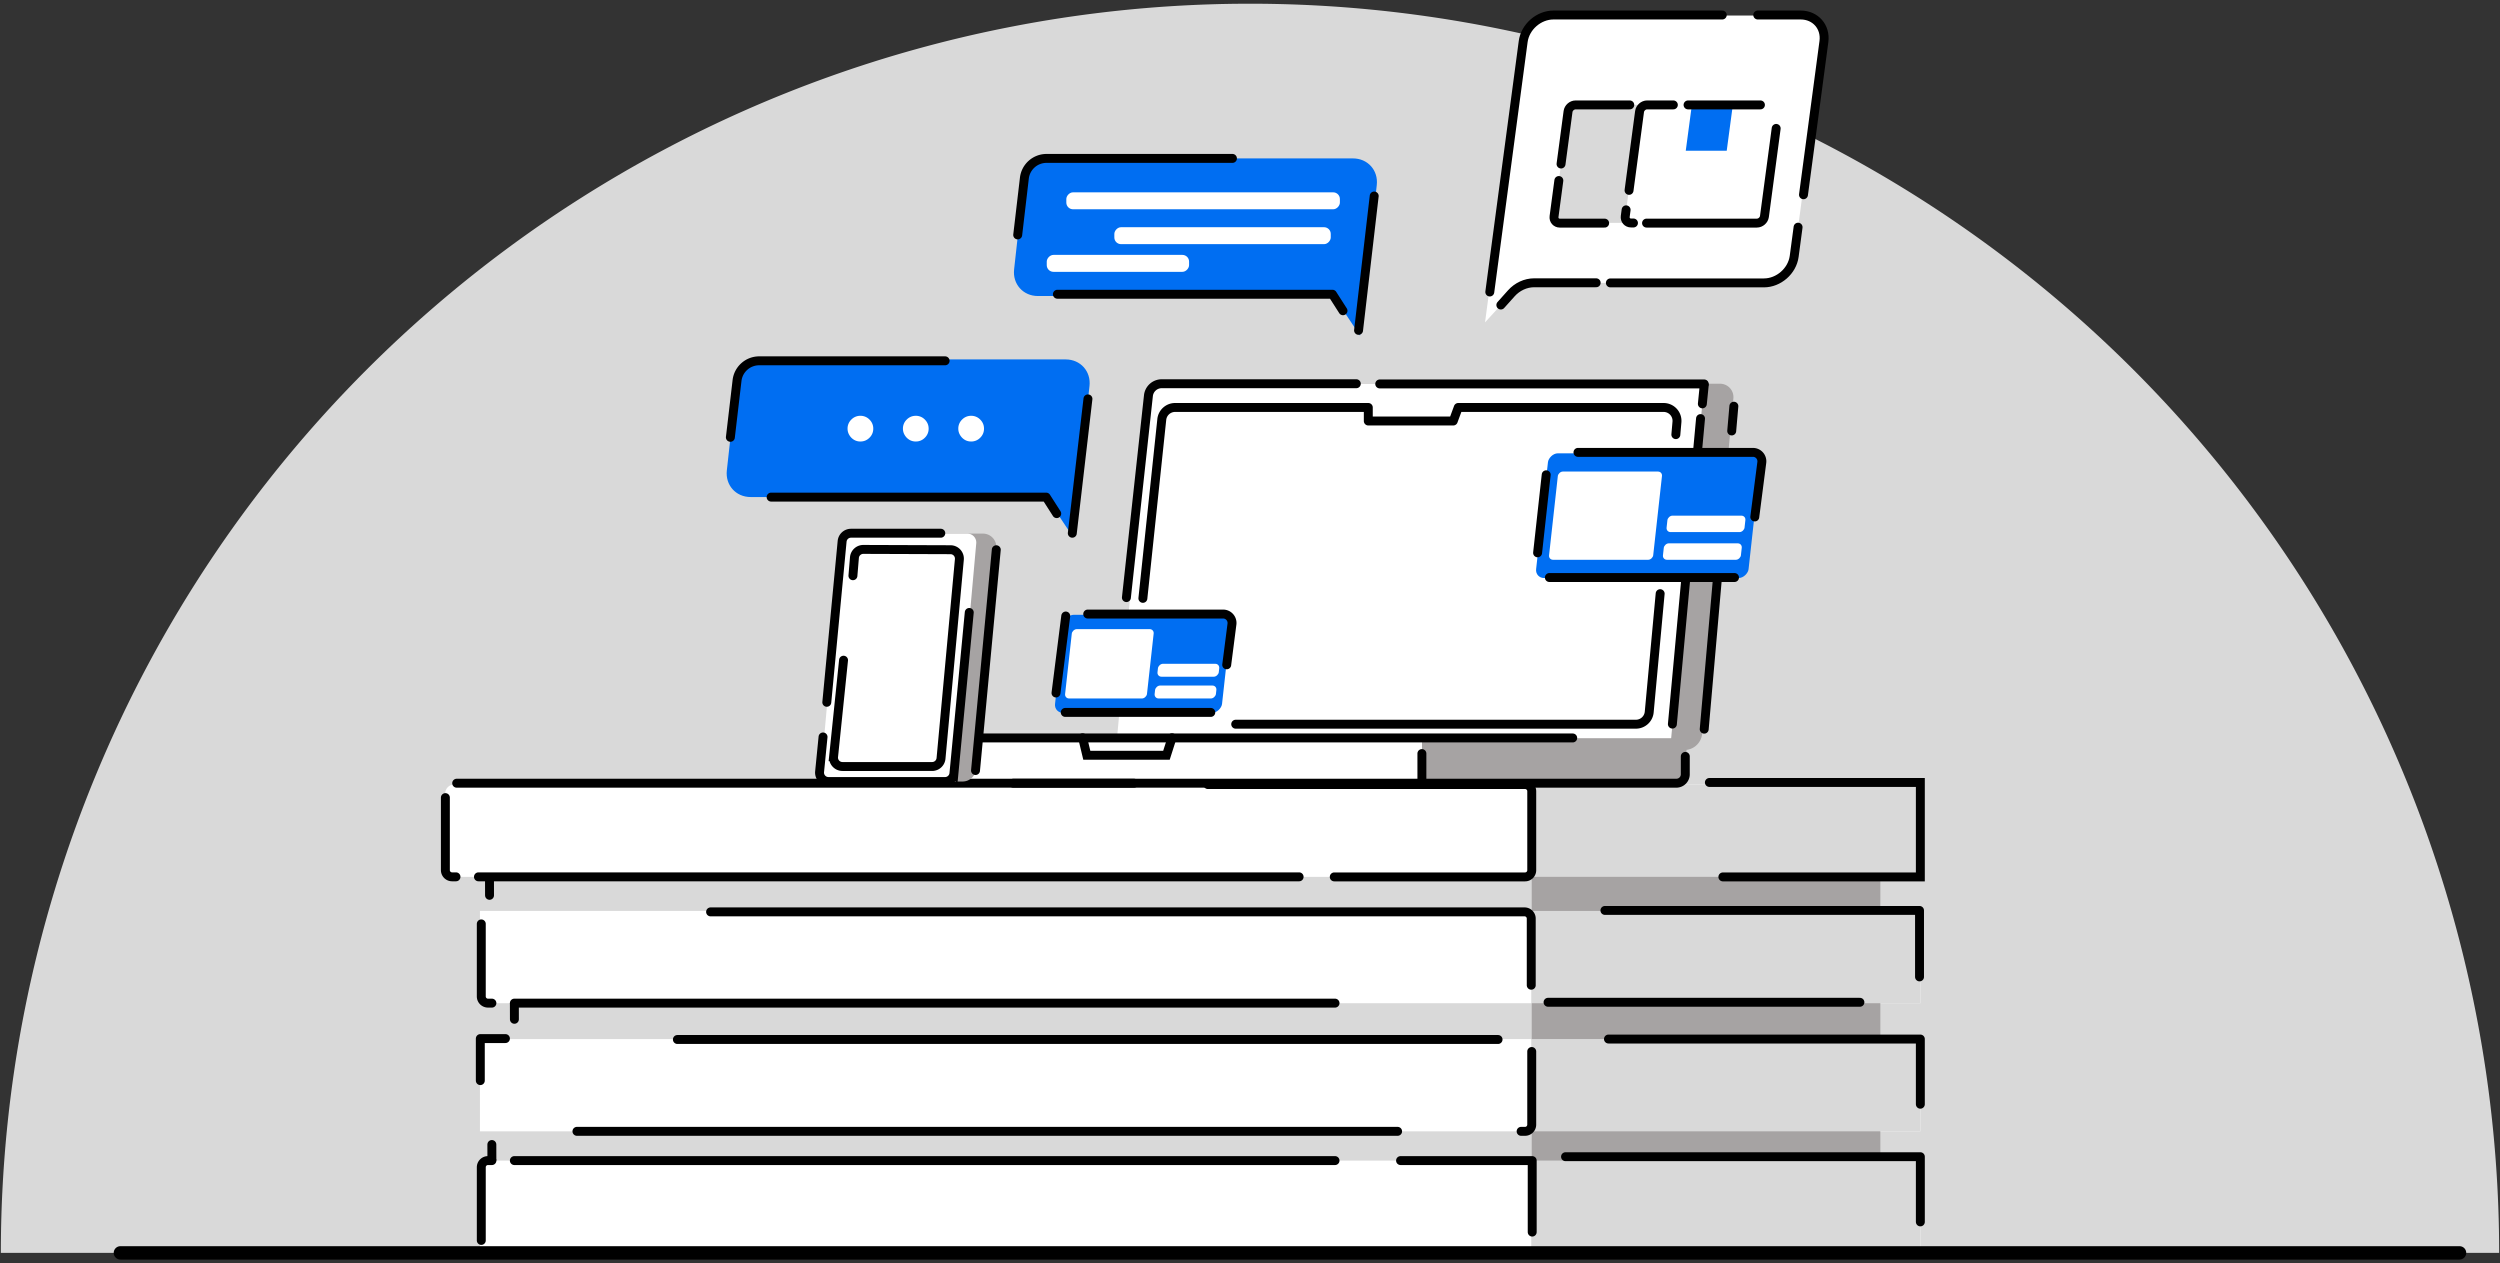 <svg xmlns="http://www.w3.org/2000/svg" width="560" height="283" fill="none"><rect width="100%" height="100%" fill="#333333" stroke="none"/><path fill="#D9D9D9" d="M.19 280.643A279.82 279.82 0 0 1 82.145 82.788a279.8 279.8 0 0 1 304.933-60.655 279.81 279.81 0 0 1 172.731 258.51z"/><path fill="#D9D9D9" d="M109.53 184.843h311.671v95.8H109.53z"/><path stroke="#000" stroke-linecap="round" stroke-width="2" d="m109.647 196.957.008 3.6m5.563 24.167.008 3.601m-5.051 28.044.008 3.6"/><path fill="#fff" d="M99.73 177.736a2 2 0 0 1 1.999-2h328.427v20.675H99.729zm7.777 26.312H430.16v20.675H107.507zm0 28.696H430.16v20.675H107.507zm0 27.224H430.16v20.675H107.507z"/><path fill="#A6A3A3" d="M343.108 184.843H421.2v95.8h-78.092z"/><path fill="#D9D9D9" d="M343.108 204.048h87.048v20.675h-87.048z"/><path stroke="#000" stroke-linecap="round" stroke-linejoin="round" stroke-width="2" d="M359.503 203.937h70.47v14.892"/><path fill="#D9D9D9" d="M343.108 232.744h87.048v20.675h-87.048zm0 27.224h87.048v20.675h-87.048zm0-84.232h87.048v20.675h-87.048z"/><path stroke="#000" stroke-linecap="round" stroke-linejoin="round" stroke-width="2" d="M107.174 196.411H291m-188.859 0h-.878a1.5 1.5 0 0 1-1.498-1.498v-16.247m15.452 46.035h183.826m-188.859 0h-.878a1.5 1.5 0 0 1-1.498-1.499v-16.247m51.365-2.694H341.5c.827 0 1.498.671 1.498 1.499v14.931m-29.937 32.729H129.236m211.496 0h.878c.827 0 1.498-.671 1.498-1.499v-16.386M115.217 259.97h183.826m-188.859 0h-.878c-.827 0-1.498.671-1.498 1.498v16.387m43.928-45.008h183.826m-65-57.109h71.049c.828 0 1.499.671 1.499 1.498v17.692c0 .827-.671 1.498-1.499 1.498h-42.736"/><path stroke="#000" stroke-linecap="round" stroke-width="2" d="M382.901 175.271h47.256v21.158h-44.234"/><path stroke="#000" stroke-linecap="round" stroke-linejoin="round" stroke-width="2" d="M346.761 224.511h69.861m-56.326 8.233h69.861v14.603m-79.478 11.754h79.48v14.604"/><path stroke="#000" stroke-linecap="round" stroke-width="3" d="M550.935 280.644H26.972"/><path stroke="#000" stroke-linecap="round" stroke-linejoin="round" stroke-width="2" d="M343.214 275.986V259.97h-29.492"/><path fill="#A6A3A3" d="M388.278 89.233a3 3 0 0 0-2.987-3.278H267.182a3 3 0 0 0-2.985 2.719l-7.087 76.053a2.997 2.997 0 0 0 2.984 3.275h117.199a4 4 0 0 0 3.983-3.629z"/><path fill="#fff" d="M381.435 89.23a2.997 2.997 0 0 0-2.984-3.275H260.338a2.996 2.996 0 0 0-2.984 2.719l-7.088 76.053a2.997 2.997 0 0 0 2.985 3.275h118.112a3 3 0 0 0 2.985-2.719z"/><path stroke="#000" stroke-linecap="round" stroke-linejoin="round" stroke-width="2" d="M381.745 86.002h-72.686"/><path stroke="#000" stroke-linecap="round" stroke-width="2" d="m381.747 86.29-.418 4.177"/><rect width="67.28" height="60.422" fill="#fff" rx="5.994" transform="matrix(1 0 -.132 .991 341.813 3.479)"/><path fill="#fff" d="m332.645 72.218 1.997-14.976 10.536 1.247z"/><path stroke="#000" stroke-linecap="round" stroke-width="2" d="M393.737 3.363h9.618c3.311 0 5.64 2.66 5.202 5.942l-4.576 34.322m-1.211 7.26-.872 6.541c-.438 3.282-3.476 5.942-6.787 5.942h-34.386"/><path fill="#fff" d="M398.535 23.496h-31.133l-3.524 26.43h31.133z"/><path fill="#D9D9D9" d="M367.404 23.496h-15.958l-3.524 26.43h15.958z"/><path fill="#006EF2" d="M388.156 23.496h-9.176l-1.369 10.265h9.176z"/><path stroke="#000" stroke-linecap="round" stroke-linejoin="round" stroke-width="2" d="m397.864 28.762-2.63 19.728c-.11.82-.869 1.486-1.697 1.486h-24.713M394.337 23.5h-16.214m-13.217 19.146 2.355-17.661c.11-.82.869-1.485 1.697-1.485h5.873m-8.934 26.45h-.541c-.828 0-1.41-.666-1.301-1.486l.195-1.462m.816-23.502h-12.13c-.827 0-1.587.665-1.696 1.485l-1.568 11.755m9.769 13.24h-10.035c-.828 0-1.41-.665-1.301-1.485l1.075-8.06"/><path stroke="#000" stroke-linecap="round" stroke-width="2" d="m333.713 65.409 7.48-56.104c.438-3.282 3.476-5.942 6.787-5.942h37.807m-28.245 59.982h-13.909c-1.88 0-3.768.874-5.099 2.361l-2.347 2.622"/><path stroke="#000" stroke-linecap="round" stroke-linejoin="round" stroke-width="2" d="m380.92 93.763-6.305 68.435m12.469-59.823-5.34 60.958m-129.428-29.474 4.933-45.232a2.997 2.997 0 0 1 2.98-2.672h43.582m84.093 10.581.481-5.544"/><rect width="79.145" height="31.012" fill="#006EF2" rx="5.994" transform="matrix(-1 0 -.11 .994 244.707 80.511)"/><path fill="#006EF2" d="m240.3 120.204 1.669-15.016-10.841 1.25z"/><path fill="#fff" d="M192.732 98.897q1.183 0 2.032-.848a2.77 2.77 0 0 0 .847-2.031 2.77 2.77 0 0 0-.847-2.032 2.77 2.77 0 0 0-2.032-.847 2.77 2.77 0 0 0-2.031.847 2.77 2.77 0 0 0-.848 2.032q0 .783.4 1.44.384.654 1.04 1.055a2.74 2.74 0 0 0 1.439.384m12.404 0a2.77 2.77 0 0 0 2.031-.848 2.77 2.77 0 0 0 .848-2.031q0-1.184-.848-2.032a2.77 2.77 0 0 0-2.031-.847q-1.184 0-2.032.847a2.77 2.77 0 0 0-.847 2.032q0 .783.399 1.44.384.654 1.04 1.055.64.384 1.44.384m12.403 0a2.77 2.77 0 0 0 2.031-.848 2.77 2.77 0 0 0 .848-2.031q0-1.184-.848-2.032a2.77 2.77 0 0 0-2.031-.847 2.77 2.77 0 0 0-2.031.847 2.77 2.77 0 0 0-.848 2.032q0 .783.4 1.44.384.654 1.039 1.055.64.384 1.44.384"/><path stroke="#000" stroke-linecap="round" stroke-linejoin="round" stroke-width="2" d="m163.603 97.959 1.493-12.72a5 5 0 0 1 4.966-4.417h41.641m28.492 38.622 3.504-30.093m-6.996 25.699-2.363-3.697h-61.609"/><rect width="79.145" height="31.012" fill="#006EF2" rx="5.994" transform="matrix(-1 0 -.11 .994 309.057 35.484)"/><path fill="#006EF2" d="m304.65 75.177 1.668-15.016-10.841 1.25z"/><rect width="61.279" height="3.794" fill="#fff" rx="1.499" transform="matrix(-1 0 0 1 300.136 43.083)"/><rect width="48.477" height="3.794" fill="#fff" rx="1.499" transform="matrix(-1 0 0 1 298.089 50.895)"/><rect width="31.881" height="3.794" fill="#fff" rx="1.499" transform="matrix(-1 0 0 1 266.354 57.097)"/><path stroke="#000" stroke-linecap="round" stroke-linejoin="round" stroke-width="2" d="m227.966 52.62 1.493-12.72a5 5 0 0 1 4.966-4.416h41.641M304.318 74l3.504-30.092m-6.992 25.698-2.363-3.696h-61.609"/><path fill="#A6A3A3" d="M318.506 165.353h59.262v7.086a3 3 0 0 1-3 3h-56.262z"/><path fill="#fff" d="M195.1 166.353a1 1 0 0 1 1-1h122.406v10.086H198.1a3 3 0 0 1-3-3z"/><path stroke="#000" stroke-linecap="round" stroke-width="2" d="M352.284 165.302H197.276a2 2 0 0 0-2 2v5.237"/><path stroke="#000" stroke-linecap="round" stroke-width="2" d="m242.506 165.263.937 3.912h17.842l1.252-3.912m-35.551 10.175h91.519m0 0h57.001a2 2 0 0 0 2-2v-4.003m-59.001 6.003v-6.64"/><rect width="37.409" height="22.094" fill="#006EF2" rx="2" transform="matrix(-1 0 -.11 .994 275.948 137.71)"/><path stroke="#000" stroke-linecap="round" stroke-width="2" d="m238.728 137.985-2.186 17.249"/><rect width="18.337" height="15.628" fill="#fff" rx="1" transform="matrix(-1 0 -.11 .994 258.53 140.923)"/><rect width="13.728" height="2.912" fill="#fff" rx="1" transform="matrix(-1 0 -.11 .994 273.218 148.689)"/><rect width="13.728" height="2.912" fill="#fff" rx="1" transform="matrix(-1 0 -.11 .994 272.577 153.562)"/><path stroke="#000" stroke-linecap="round" stroke-width="2" d="M243.651 137.546h30.323a2 2 0 0 1 1.984 2.256l-1.175 9.116m-36.168 10.663h32.598"/><rect width="47.589" height="28.106" fill="#006EF2" rx="2" transform="matrix(-1 0 -.11 .994 394.55 101.542)"/><path stroke="#000" stroke-linecap="round" stroke-width="2" d="m346.349 106.348-1.928 17.487"/><rect width="23.326" height="19.88" fill="#fff" rx="1" transform="matrix(-1 0 -.11 .994 372.393 105.63)"/><rect width="17.463" height="3.704" fill="#fff" rx="1" transform="matrix(-1 0 -.11 .994 391.076 115.508)"/><rect width="17.463" height="3.704" fill="#fff" rx="1" transform="matrix(-1 0 -.11 .994 390.262 121.708)"/><path stroke="#000" stroke-linecap="round" stroke-width="2" d="M353.467 101.333h39.193a2 2 0 0 1 1.984 2.256l-1.574 12.21m-46.009 13.566h41.467"/><path stroke="#000" stroke-linecap="round" stroke-linejoin="round" stroke-width="2" d="m256.006 134.03 4.234-40.072a3 3 0 0 1 2.984-2.685h43.275v3.033h19.03l1.119-3.033h46a3 3 0 0 1 2.989 3.26l-.246 2.823M102.3 175.439h151.715"/><path stroke="#000" stroke-linecap="round" stroke-width="2" d="m371.876 132.982-2.45 26.516a3 3 0 0 1-2.987 2.724H276.8"/><path stroke="#000" stroke-linecap="round" stroke-linejoin="round" stroke-width="2" d="M107.589 242.06v-9.42h5.629"/><path fill="#A6A3A3" d="M192.563 119.527h27.618a3 3 0 0 1 2.987 3.275l-4.558 49.532a3 3 0 0 1-2.987 2.726h-28.17z"/><path fill="#fff" d="M188.543 121.348a2 2 0 0 1 1.992-1.821h26.152a2 2 0 0 1 1.992 2.179l-4.629 51.532a2 2 0 0 1-1.992 1.822h-26.152a2 2 0 0 1-1.992-2.179z"/><path stroke="#000" stroke-linecap="round" stroke-width="2" d="M210.736 119.443h-20.109a2 2 0 0 0-1.991 1.81l-3.433 36.061m31.91-20.125-3.432 36.061a2 2 0 0 1-1.991 1.81h-26.112a2 2 0 0 1-1.99-2.198l.773-7.784m38.807-41.934-4.652 49.451"/><path stroke="#000" stroke-linecap="round" stroke-width="2" d="m188.954 147.886-2.232 21.605a2 2 0 0 0 1.99 2.206l20.084-.001a2 2 0 0 0 1.992-1.816l4.111-44.56a2 2 0 0 0-1.984-2.184l-19.522-.068a2 2 0 0 0-2 1.835l-.337 4.057"/></svg>